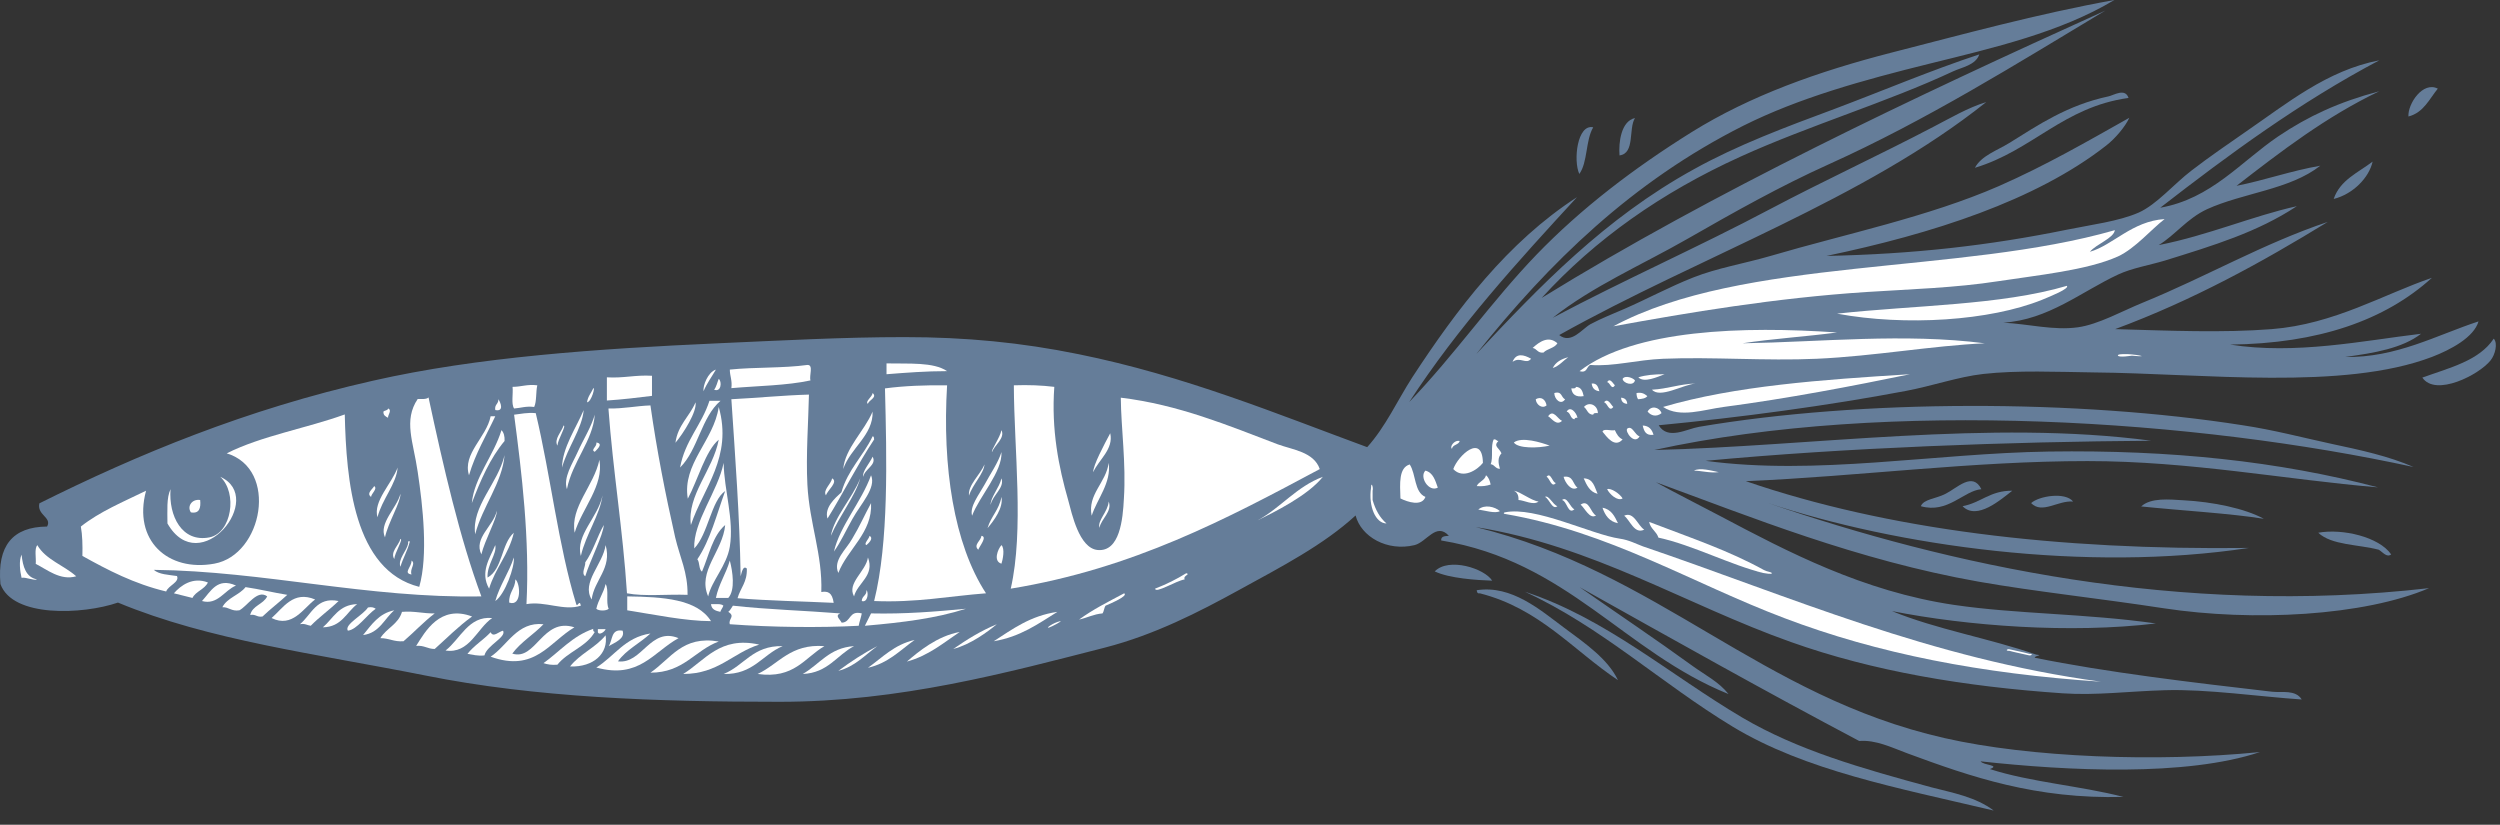 <?xml version="1.0" encoding="UTF-8" standalone="no"?>
<!DOCTYPE svg PUBLIC "-//W3C//DTD SVG 1.1//EN" "http://www.w3.org/Graphics/SVG/1.1/DTD/svg11.dtd">
<svg width="100%" height="100%" viewBox="0 0 97 32" version="1.1" xmlns="http://www.w3.org/2000/svg" xmlns:xlink="http://www.w3.org/1999/xlink" xml:space="preserve" xmlns:serif="http://www.serif.com/" style="fill-rule:evenodd;clip-rule:evenodd;stroke-linejoin:round;stroke-miterlimit:2;">
    <rect x="0" y="0" width="97" height="32" fill="#333333" stroke="none"/>
    <g transform="matrix(1,0,0,1,-30.263,-114.21)">
        <path d="M124.85,117.65C124.27,117.35 123.68,118.24 123.71,118.73C124.3,118.58 124.52,118.05 124.85,117.65Z" style="fill:rgb(101,125,153);"/>
    </g>
    <g transform="matrix(1,0,0,1,-30.263,-114.21)">
        <path d="M108.22,119.76C107.75,120.05 107.14,120.25 106.89,120.72C109.12,120.05 110.32,118.36 112.85,118.01C112.72,117.61 112.27,117.91 112.07,117.95C110.48,118.29 109.36,119.05 108.22,119.76Z" style="fill:rgb(101,125,153);"/>
    </g>
    <g transform="matrix(1,0,0,1,-30.263,-114.21)">
        <path d="M93.7,118.79C93.16,118.91 93.06,119.74 93.1,120.24C93.71,120.16 93.44,119.21 93.7,118.79Z" style="fill:rgb(101,125,153);"/>
    </g>
    <g transform="matrix(1,0,0,1,-30.263,-114.21)">
        <path d="M92.08,119.15C91.46,119.01 91.3,120.44 91.54,120.96C91.87,120.51 91.78,119.65 92.08,119.15Z" style="fill:rgb(101,125,153);"/>
    </g>
    <g transform="matrix(1,0,0,1,-30.263,-114.21)">
        <path d="M122.32,120.48C121.76,120.91 121.06,121.19 120.81,121.93C121.57,121.74 122.19,121.09 122.32,120.48Z" style="fill:rgb(101,125,153);"/>
    </g>
    <g transform="matrix(1,0,0,1,-30.263,-114.21)">
        <path d="M126.9,128.19C127.07,127.98 127.19,127.53 127.02,127.35C126.45,128.21 125.3,128.48 124.25,128.86C124.76,129.62 126.46,128.75 126.9,128.19Z" style="fill:rgb(101,125,153);"/>
    </g>
    <g transform="matrix(1,0,0,1,-30.263,-114.21)">
        <path d="M105.75,133.37C105.36,133.57 104.91,133.57 104.79,133.85C105.84,134.15 106.45,133.25 107.14,133.19C106.8,132.5 106.21,133.14 105.75,133.37Z" style="fill:rgb(101,125,153);"/>
    </g>
    <g transform="matrix(1,0,0,1,-30.263,-114.21)">
        <path d="M108.34,133.25C107.48,133.24 107.12,133.72 106.41,133.85C106.97,134.42 107.91,133.58 108.34,133.25Z" style="fill:rgb(101,125,153);"/>
    </g>
    <g transform="matrix(1,0,0,1,-30.263,-114.21)">
        <path d="M109.07,133.73C109.5,134.17 110.1,133.62 110.7,133.67C110.4,133.29 109.38,133.45 109.07,133.73Z" style="fill:rgb(101,125,153);"/>
    </g>
    <g transform="matrix(1,0,0,1,-30.263,-114.21)">
        <path d="M113.34,133.86C114.89,134.02 116.81,134.13 118.1,134.34C117.37,133.94 116.13,133.68 114.97,133.62C114.44,133.59 113.72,133.51 113.34,133.86Z" style="fill:rgb(101,125,153);"/>
    </g>
    <g transform="matrix(1,0,0,1,-30.263,-114.21)">
        <path d="M120.21,134.88C120.73,135.37 121.77,135.33 122.56,135.54C122.7,135.62 122.87,135.86 123.04,135.72C122.57,135.04 121.15,134.71 120.21,134.88Z" style="fill:rgb(101,125,153);"/>
    </g>
    <g transform="matrix(1,0,0,1,-30.263,-114.21)">
        <path d="M85.93,136.38C86.49,136.65 87.56,136.72 88.16,136.74C87.87,136.27 86.48,135.82 85.93,136.38Z" style="fill:rgb(101,125,153);"/>
    </g>
    <g transform="matrix(1,0,0,1,-30.263,-114.21)">
        <path d="M87.56,137.11C87.57,137.18 87.58,137.25 87.68,137.23C90,137.82 91.3,139.44 93.04,140.6C92.65,139.78 91.78,139.18 90.93,138.55C90.04,137.89 88.92,136.9 87.56,137.11Z" style="fill:rgb(101,125,153);"/>
    </g>
    <g transform="matrix(1,0,0,1,-30.263,-114.21)">
        <path d="M34.84,137.59C38.38,139.06 42.5,139.57 46.77,140.42C51.05,141.28 55.73,141.44 60.51,141.44C65.19,141.44 69.33,140.31 73.16,139.33C75.05,138.84 76.76,137.97 78.34,137.1C80,136.19 81.62,135.35 82.86,134.21C83.07,135.03 84.08,135.62 85.15,135.36C85.62,135.24 85.99,134.46 86.48,135C86.33,135.01 86.17,135.01 86.18,135.18C91.08,135.99 93.27,139.5 97.33,141.14C96.96,140.67 96.42,140.4 95.95,140.06C94.49,139 93.01,138.01 91.55,136.99C95.14,139 98.73,141.02 102.4,142.96C103.05,142.91 103.65,143.21 104.27,143.44C106.76,144.36 109.26,145.22 112.65,145.13C110.99,144.7 109.05,144.56 107.47,144.05C107.89,143.89 107.22,143.91 107.11,143.75C110.49,144.12 115.07,144.35 117.95,143.39C113.94,143.79 109.02,143.6 105.72,142.85C98.56,141.23 94.6,136.39 87.52,134.66C92.09,135.39 95.66,137.67 99.75,139.12C102.92,140.25 106.48,140.85 110.29,141.11C111.59,141.2 112.84,141.03 114.27,140.99C115.88,140.94 117.93,141.24 119.57,141.35C119.33,140.96 118.8,141.09 118.43,141.05C115.31,140.69 112.02,140.3 109.21,139.73C109.21,139.64 109.57,139.64 109.27,139.61C107.47,138.98 105.39,138.63 103.67,137.92C106.59,138.5 110.6,138.8 113.91,138.4C111.17,138.01 108.52,138.04 106.08,137.68C102.55,137.16 99.59,135.6 97.04,134.25C96.19,133.8 95.35,133.38 94.51,132.92C98.23,134.28 102.3,135.94 107.04,136.78C109.2,137.16 111.74,137.43 114.21,137.81C117.69,138.34 121.98,138.11 124.51,137.03C114.82,138.14 105.84,136.12 98.84,133.72C103.87,135.4 111.2,136.43 117.52,135.47C110.06,135.56 103.49,134.76 98,132.88C102.43,132.69 106.78,132.1 111.26,132.1C115.25,132.1 118.95,132.82 122.53,133.12C118.69,132.11 114.51,131.66 109.76,131.73C105.28,131.8 100.74,132.67 96.44,132.09C101.88,131.58 108.22,131.35 113.73,131.31C107.47,130.48 100.5,131.53 94.45,131.67C103.55,129.68 115.52,130.5 123.91,132.33C122.95,131.91 121.85,131.67 120.72,131.43C119.61,131.19 118.48,130.89 117.28,130.71C110.85,129.7 102.49,129.7 96.19,130.77C95.71,130.85 94.98,131.3 94.62,130.71C97.76,130.41 101.19,129.95 104.2,129.38C105.22,129.19 106.24,128.83 107.21,128.72C108.56,128.57 110.06,128.64 111.49,128.66C115.77,128.7 121.17,129.37 124.62,128.06C125.35,127.78 126.25,127.3 126.43,126.68C124.81,127.21 123.23,128.1 121.25,128.06C122.38,127.91 123.48,127.72 124.2,127.16C121.94,127.43 119.33,127.98 116.79,127.58C120.22,127.54 122.8,126.64 124.62,124.99C122.76,125.62 120.83,126.79 118.41,126.98C116.49,127.13 114.44,127.04 112.33,126.98C115.35,125.86 118.02,124.39 120.58,122.82C118.07,123.66 115.86,124.95 113.41,125.95C112.6,126.28 111.68,126.8 110.88,126.91C109.94,127.04 108.98,126.78 107.99,126.73C109.74,126.62 111.03,125.52 112.45,124.86C112.99,124.61 113.66,124.5 114.26,124.32C116.16,123.73 117.85,123.22 119.38,122.21C117.7,122.58 115.91,123.35 114.02,123.72C114.66,123.33 115.12,122.69 115.89,122.33C117.29,121.69 119.11,121.57 120.29,120.64C119.14,120.84 118.15,121.2 117.04,121.42C118.77,120.08 120.51,118.74 122.58,117.75C121,118.17 119.82,118.72 118.66,119.5C117.2,120.49 116.06,121.92 114.08,122.27C116.75,120.2 119.48,118.19 122.58,116.55C120.55,116.94 118.99,118.23 117.4,119.32C116.74,119.78 115.99,120.29 115.29,120.83C114.61,121.35 113.94,122.15 113.24,122.46C112.46,122.8 111.4,122.93 110.47,123.12C107.43,123.74 104.5,124.07 101.13,124.14C105.24,123.28 109.24,122 111.98,119.86C112.33,119.59 112.72,119.13 112.88,118.78C111.28,119.68 109.64,120.63 107.82,121.43C105.07,122.63 101.85,123.29 98.96,124.14C97.93,124.44 96.88,124.61 95.95,124.98C95.04,125.34 94.15,125.82 93.3,126.19C92.86,126.38 92.38,126.57 91.97,126.79C91.65,126.97 91.22,127.58 90.76,127.21C96.23,124.15 102.58,121.96 107.33,118.17C106.61,118.39 105.94,118.79 105.28,119.13C103.18,120.23 101.03,121.22 98.95,122.32C96.16,123.8 93.27,125.07 90.51,126.54C92.08,125.3 93.97,124.49 95.75,123.47C97.53,122.45 99.34,121.43 101.23,120.58C105.02,118.87 108.52,116.68 111.95,114.62C104.52,117.98 96.74,121.66 90.08,125.77C92.16,123.49 94.73,121.68 97.79,120.29C100.45,119.08 103.5,118.17 106.04,116.98C106.38,116.82 106.92,116.74 107.06,116.32C105.18,116.94 103.32,117.73 101.46,118.43C99.55,119.14 97.69,119.83 95.98,120.78C92.53,122.68 89.99,125.33 87.54,127.95C90.38,124.39 93.59,121.26 97.9,119.09C100.08,118 102.55,117.32 105.13,116.68C107.64,116.06 110.22,115.46 112.3,114.21C109.3,114.75 106.4,115.55 103.62,116.26C100.79,116.99 98.18,117.92 95.91,119.33C93.65,120.74 91.62,122.29 89.88,124.09C88.12,125.92 86.71,127.97 84.94,129.81C86.84,126.89 89.14,124.37 91.45,121.86C88.75,123.61 86.8,126.19 85.06,128.85C84.48,129.75 84.03,130.76 83.31,131.56C79.83,130.28 76.25,128.79 72.1,127.95C69.89,127.5 67.74,127.29 65.35,127.29C63,127.29 60.6,127.42 58.12,127.53C53.46,127.74 48.79,128.06 44.74,128.98C39.82,130.09 35.6,131.84 31.79,133.74C31.69,134.2 32.29,134.28 32.09,134.64C30.75,134.65 30.15,135.39 30.28,136.87C30.75,138.18 33.47,138.06 34.84,137.59Z" style="fill:rgb(101,125,153);"/>
    </g>
    <g transform="matrix(1,0,0,1,-30.263,-114.21)">
        <path d="M107.62,145.66C106.92,145.13 106.02,144.97 105.21,144.76C102.48,144.02 100.02,143.32 97.86,142.05C95.02,140.37 92.55,138.19 89.43,137.17C92.39,138.53 94.72,140.73 97.5,142.41C100.32,144.11 103.85,144.77 107.62,145.66Z" style="fill:rgb(101,125,153);"/>
    </g>
    <g transform="matrix(1,0,0,1,-30.263,-114.21)">
        <path d="M114.25,122.71C113.74,123.1 113.11,123.85 112.44,124.16C111.24,124.7 109.29,124.89 107.8,125.12C106.13,125.38 104.38,125.43 102.68,125.54C99.14,125.77 95.77,126.34 92.86,126.87C97.89,124.17 106.32,124.87 112.32,123.14C112.27,123.46 111.61,123.67 111.35,123.98C112.25,123.72 112.99,122.79 114.25,122.71Z" style="fill:white;"/>
    </g>
    <g transform="matrix(1,0,0,1,-30.263,-114.21)">
        <path d="M101.54,127.11C100.34,127.27 99.05,127.35 97.87,127.53C100.92,127.48 104.15,127.13 107.27,127.53C105.25,127.62 102.98,128.03 100.76,128.13C98.76,128.22 96.68,128.05 94.8,128.13C93.77,128.17 92.86,128.44 91.97,128.37C91.81,128.43 91.86,128.7 91.55,128.61C93.67,126.98 97.92,126.86 101.54,127.11Z" style="fill:white;"/>
    </g>
    <g transform="matrix(1,0,0,1,-30.263,-114.21)">
        <path d="M90.69,127.53C90.58,127.72 90.29,127.74 90.15,127.89C89.92,127.92 89.9,127.74 89.73,127.71C89.99,127.47 90.35,127.22 90.69,127.53Z" style="fill:white;"/>
    </g>
    <g transform="matrix(1,0,0,1,-30.263,-114.21)">
        <path d="M89.67,128.13C89.47,128.37 89.26,128.03 88.95,128.25C89.09,127.89 89.39,127.97 89.67,128.13Z" style="fill:white;"/>
    </g>
    <g transform="matrix(1,0,0,1,-30.263,-114.21)">
        <path d="M112.44,128.01C112.4,127.95 112.64,127.95 112.68,127.95C112.99,127.93 113.85,128.09 112.98,128.01C112.96,128.01 112.5,128.09 112.44,128.01Z" style="fill:white;"/>
    </g>
    <g transform="matrix(1,0,0,1,-30.263,-114.21)">
        <path d="M64.66,128.31C65.52,128.33 66.48,128.25 67.01,128.61C66.19,128.61 65.42,128.67 64.66,128.73L64.66,128.31Z" style="fill:white;"/>
    </g>
    <g transform="matrix(1,0,0,1,-30.263,-114.21)">
        <path d="M61.59,128.37C61.84,128.36 61.65,128.79 61.71,128.97C60.79,129.17 59.67,129.18 58.64,129.27C58.68,128.97 58.58,128.8 58.58,128.55C59.54,128.45 60.65,128.5 61.59,128.37Z" style="fill:white;"/>
    </g>
    <g transform="matrix(1,0,0,1,-30.263,-114.21)">
        <path d="M58.04,128.55C57.88,128.83 57.69,129.08 57.56,129.39C57.53,129.17 57.73,128.65 58.04,128.55Z" style="fill:white;"/>
    </g>
    <g transform="matrix(1,0,0,1,-30.263,-114.21)">
        <path d="M94.85,128.73C94.58,128.83 94.05,129.08 93.83,128.85C94.11,128.76 94.46,128.73 94.85,128.73Z" style="fill:white;"/>
    </g>
    <g transform="matrix(1,0,0,1,-30.263,-114.21)">
        <path d="M104.37,128.73C102.14,129.19 99.64,129.67 97.14,130C96.37,130.1 95.45,130.44 94.79,130C97.58,129.18 100.96,128.94 104.37,128.73Z" style="fill:white;"/>
    </g>
    <g transform="matrix(1,0,0,1,-30.263,-114.21)">
        <path d="M55.56,128.79L55.56,129.57C54.99,129.64 54.42,129.71 53.81,129.75L53.81,128.85C54.46,128.89 54.92,128.75 55.56,128.79Z" style="fill:white;"/>
    </g>
    <g transform="matrix(1,0,0,1,-30.263,-114.21)">
        <path d="M93.22,128.91C93.32,128.75 93.64,128.88 93.7,128.97C93.64,129.21 93.24,129.08 93.22,128.91Z" style="fill:white;"/>
    </g>
    <g transform="matrix(1,0,0,1,-30.263,-114.21)">
        <path d="M58.15,128.91C58.28,129.01 58.25,129.44 57.97,129.33C58.06,129.22 58.09,129.05 58.15,128.91Z" style="fill:white;"/>
    </g>
    <g transform="matrix(1,0,0,1,-30.263,-114.21)">
        <path d="M92.62,129.04C92.73,128.84 92.86,129.11 92.92,129.16C92.79,129.37 92.73,129.04 92.62,129.04Z" style="fill:white;"/>
    </g>
    <g transform="matrix(1,0,0,1,-30.263,-114.21)">
        <path d="M92.02,129.09C92.24,129.07 92.27,129.24 92.32,129.39C92.14,129.37 92.04,129.27 92.02,129.09Z" style="fill:white;"/>
    </g>
    <g transform="matrix(1,0,0,1,-30.263,-114.21)">
        <path d="M96.05,129.09C95.55,129.14 94.67,129.68 94.36,129.33C94.97,129.3 95.42,129.11 96.05,129.09Z" style="fill:white;"/>
    </g>
    <g transform="matrix(1,0,0,1,-30.263,-114.21)">
        <path d="M51.11,129.16C51.05,129.42 51.09,129.78 50.99,130C50.67,129.96 50.47,130.04 50.21,130.06C50.09,129.88 50.18,129.49 50.15,129.22C50.49,129.22 50.72,129.11 51.11,129.16Z" style="fill:white;"/>
    </g>
    <g transform="matrix(1,0,0,1,-30.263,-114.21)">
        <path d="M67.01,129.16C66.82,132.31 67.27,135.32 68.52,137.23C67.09,137.34 65.8,137.6 64.18,137.53C64.75,135.24 64.67,132.01 64.6,129.28C65.35,129.18 66.17,129.15 67.01,129.16Z" style="fill:white;"/>
    </g>
    <g transform="matrix(1,0,0,1,-30.263,-114.21)">
        <path d="M71.17,129.22C71.05,130.88 71.34,132.33 71.71,133.62C71.85,134.13 72.13,135.48 72.85,135.55C73.71,135.63 73.83,134.36 73.87,133.56C73.96,132.18 73.76,130.83 73.75,129.64C75.99,129.91 77.92,130.72 79.84,131.45C80.41,131.66 81.24,131.74 81.47,132.41C77.86,134.34 74.24,136.27 69.48,137.05C70,134.78 69.61,131.66 69.6,129.16C70.16,129.14 70.68,129.16 71.17,129.22Z" style="fill:white;"/>
    </g>
    <g transform="matrix(1,0,0,1,-30.263,-114.21)">
        <path d="M91.41,129.22C91.62,129.23 91.67,129.4 91.71,129.58C91.4,129.63 91.26,129.51 91.23,129.28C91.32,129.28 91.4,129.29 91.41,129.22Z" style="fill:white;"/>
    </g>
    <g transform="matrix(1,0,0,1,-30.263,-114.21)">
        <path d="M90.57,129.46C90.88,129.37 90.83,129.64 90.99,129.7C90.83,129.95 90.57,129.7 90.57,129.46Z" style="fill:white;"/>
    </g>
    <g transform="matrix(1,0,0,1,-30.263,-114.21)">
        <path d="M93.76,129.46C93.98,129.42 94.08,129.5 94.18,129.58C94.11,129.67 93.97,129.69 93.82,129.7C93.78,129.64 93.76,129.56 93.76,129.46Z" style="fill:white;"/>
    </g>
    <g transform="matrix(1,0,0,1,-30.263,-114.21)">
        <path d="M61.65,129.52C61.63,130.54 61.53,131.86 61.59,133.02C61.67,134.53 62.18,135.72 62.13,137.18C62.38,137.14 62.55,137.19 62.61,137.6C61.37,137.54 60.08,137.52 58.88,137.42C58.99,137.02 59.26,136.8 59.24,136.27C59.09,136.13 59.04,136.43 59,136.57C58.96,134.2 58.79,131.96 58.64,129.7C59.65,129.65 60.62,129.55 61.65,129.52Z" style="fill:white;"/>
    </g>
    <g transform="matrix(1,0,0,1,-30.263,-114.21)">
        <path d="M48.94,137.35C44.53,137.43 40.52,136.37 36.23,136.32C36.43,136.5 36.8,136.51 37.13,136.56C37.24,136.8 36.79,136.93 36.71,137.16C35.46,136.86 34.45,136.33 33.46,135.78C33.47,135.37 33.46,134.97 33.4,134.64C34.13,134.06 35.05,133.68 35.93,133.25C35.41,135.18 36.78,136.41 38.58,136.08C40.46,135.74 41.08,132.41 39.06,131.8C40.41,131.12 42.15,130.83 43.64,130.29C43.7,132.85 43.99,136.34 46.53,136.98C46.88,135.75 46.67,133.85 46.47,132.52C46.3,131.34 45.91,130.53 46.47,129.69C46.63,129.69 46.81,129.71 46.89,129.63C47.47,132.33 48.1,135.09 48.94,137.35Z" style="fill:white;"/>
    </g>
    <g transform="matrix(1,0,0,1,-30.263,-114.21)">
        <path d="M90.27,129.94C90.09,130.09 89.86,129.9 89.85,129.7C90.06,129.58 90.23,129.71 90.27,129.94Z" style="fill:white;"/>
    </g>
    <g transform="matrix(1,0,0,1,-30.263,-114.21)">
        <path d="M93.16,129.64C93.31,129.65 93.39,129.73 93.4,129.88C93.25,129.87 93.17,129.79 93.16,129.64Z" style="fill:white;"/>
    </g>
    <g transform="matrix(1,0,0,1,-30.263,-114.21)">
        <path d="M49.6,129.7C49.69,129.83 49.83,130.19 49.48,130.12C49.44,129.9 49.61,129.89 49.6,129.7Z" style="fill:white;"/>
    </g>
    <g transform="matrix(1,0,0,1,-30.263,-114.21)">
        <path d="M58.22,129.76C57.47,130.4 57.35,131.66 56.65,132.35C56.84,131.3 57.49,130.7 57.79,129.76L58.22,129.76Z" style="fill:white;"/>
    </g>
    <g transform="matrix(1,0,0,1,-30.263,-114.21)">
        <path d="M92.5,129.82C92.65,129.62 92.78,129.94 92.86,130C92.69,130.22 92.63,129.84 92.5,129.82Z" style="fill:white;"/>
    </g>
    <g transform="matrix(1,0,0,1,-30.263,-114.21)">
        <path d="M57.25,129.82C57.31,130.18 56.79,131.01 56.47,131.39C56.56,130.7 57.02,130.37 57.25,129.82Z" style="fill:white;"/>
    </g>
    <g transform="matrix(1,0,0,1,-30.263,-114.21)">
        <path d="M92.26,130.24C92.18,130.23 92.09,130.23 92.08,130.3C91.86,130.3 91.85,130.09 91.72,130C91.92,129.77 92.26,129.93 92.26,130.24Z" style="fill:white;"/>
    </g>
    <g transform="matrix(1,0,0,1,-30.263,-114.21)">
        <path d="M55.5,129.94C55.75,131.7 56.08,133.38 56.46,135.06C56.65,135.86 56.95,136.41 56.94,137.29C56.17,137.26 55.26,137.36 54.59,137.23C54.43,134.76 54.05,132.51 53.87,130.06C54.47,130.07 54.94,129.96 55.5,129.94Z" style="fill:white;"/>
    </g>
    <g transform="matrix(1,0,0,1,-30.263,-114.21)">
        <path d="M58.15,130C58.7,131.95 57.55,133.14 57.07,134.58C56.91,133.42 57.93,132.45 58.15,131.27C57.64,131.69 57.34,132.83 56.95,133.56C56.72,132.21 57.96,131.31 58.15,130Z" style="fill:white;"/>
    </g>
    <g transform="matrix(1,0,0,1,-30.263,-114.21)">
        <path d="M94.73,130.24C94.53,130.4 94.32,130.34 94.19,130.18C94.32,129.93 94.65,130 94.73,130.24Z" style="fill:white;"/>
    </g>
    <g transform="matrix(1,0,0,1,-30.263,-114.21)">
        <path d="M45.32,130.06C45.49,130.12 45.3,130.32 45.32,130.42C45.23,130.37 45.13,130.33 45.14,130.18C45.19,130.13 45.31,130.14 45.32,130.06Z" style="fill:white;"/>
    </g>
    <g transform="matrix(1,0,0,1,-30.263,-114.21)">
        <path d="M91.47,130.42C91.4,130.41 91.36,130.43 91.35,130.48C91.18,130.45 91.21,130.22 91.05,130.18C91.19,129.94 91.43,130.22 91.47,130.42Z" style="fill:white;"/>
    </g>
    <g transform="matrix(1,0,0,1,-30.263,-114.21)">
        <path d="M52.91,130.12C52.85,130.84 52.28,131.58 52.07,132.35C52.08,131.58 52.62,130.81 52.91,130.12Z" style="fill:white;"/>
    </g>
    <g transform="matrix(1,0,0,1,-30.263,-114.21)">
        <path d="M64.12,130.18C64.15,131.1 63.25,131.6 62.98,132.41C63.05,131.6 63.8,130.94 64.12,130.18Z" style="fill:white;"/>
    </g>
    <g transform="matrix(1,0,0,1,-30.263,-114.21)">
        <path d="M51.05,130.24C51.63,132.66 51.92,135.36 52.62,137.65C52.66,137.8 52.75,137.44 52.8,137.71C52.14,137.93 51.41,137.52 50.69,137.65C50.82,135.15 50.51,132.57 50.21,130.3C50.48,130.27 50.71,130.21 51.05,130.24Z" style="fill:white;"/>
    </g>
    <g transform="matrix(1,0,0,1,-30.263,-114.21)">
        <path d="M90.87,130.54C90.65,130.75 90.46,130.43 90.33,130.36C90.53,130.07 90.69,130.46 90.87,130.54Z" style="fill:white;"/>
    </g>
    <g transform="matrix(1,0,0,1,-30.263,-114.21)">
        <path d="M53.34,130.3C53.27,131.31 52.47,132.12 52.26,133.19C52.11,132.74 52.47,132.21 52.68,131.74C52.89,131.27 53.2,130.79 53.34,130.3Z" style="fill:white;"/>
    </g>
    <g transform="matrix(1,0,0,1,-30.263,-114.21)">
        <path d="M49.3,130.36L49.48,130.36C49.13,131.11 48.71,131.8 48.46,132.65C48.2,131.81 49.14,131.18 49.3,130.36Z" style="fill:white;"/>
    </g>
    <g transform="matrix(1,0,0,1,-30.263,-114.21)">
        <path d="M94,130.72C94.25,130.73 94.36,130.88 94.42,131.08C94.12,131.12 94.05,130.94 94,130.72Z" style="fill:white;"/>
    </g>
    <g transform="matrix(1,0,0,1,-30.263,-114.21)">
        <path d="M93.88,131.14C93.68,131.49 93.3,130.95 93.4,130.84C93.6,130.7 93.69,131.09 93.88,131.14Z" style="fill:white;"/>
    </g>
    <g transform="matrix(1,0,0,1,-30.263,-114.21)">
        <path d="M49.72,130.9C49.81,130.99 49.85,131.14 49.84,131.32C49.28,131.99 48.91,132.84 48.57,133.73C48.66,132.74 49.42,131.89 49.72,130.9Z" style="fill:white;"/>
    </g>
    <g transform="matrix(1,0,0,1,-30.263,-114.21)">
        <path d="M92.44,130.96C92.48,130.82 92.78,130.94 92.92,130.9C92.99,131.06 93.07,131.19 93.22,131.26C92.91,131.61 92.6,131.15 92.44,130.96Z" style="fill:white;"/>
    </g>
    <g transform="matrix(1,0,0,1,-30.263,-114.21)">
        <path d="M64.12,131.14C64.18,131.14 64.17,131.21 64.18,131.26C63.53,132.24 62.99,133.33 62.37,134.33C62.24,133.91 62.66,133.54 62.91,133.31C63.16,132.43 63.76,131.9 64.12,131.14Z" style="fill:white;"/>
    </g>
    <g transform="matrix(1,0,0,1,-30.263,-114.21)">
        <path d="M88.22,131.26C88.32,131.24 88.32,131.32 88.4,131.32C88.19,131.53 88.43,131.58 88.52,131.8C88.37,131.96 88.39,132.16 88.46,132.4C88.28,132.4 88.26,132.24 88.1,132.22C88.21,131.98 88.09,131.5 88.22,131.26Z" style="fill:white;"/>
    </g>
    <g transform="matrix(1,0,0,1,-30.263,-114.21)">
        <path d="M90.39,131.5C89.95,131.6 89.17,131.62 89,131.38C89.3,131.14 90.07,131.38 90.39,131.5Z" style="fill:white;"/>
    </g>
    <g transform="matrix(1,0,0,1,-30.263,-114.21)">
        <path d="M53.4,131.38C53.71,131.42 53.39,131.68 53.34,131.74C53.16,131.66 53.44,131.54 53.4,131.38Z" style="fill:white;"/>
    </g>
    <g transform="matrix(1,0,0,1,-30.263,-114.21)">
        <path d="M87.8,132.17C87.58,132.45 87.02,132.81 86.65,132.41C86.83,131.89 87.78,131 87.8,132.17Z" style="fill:white;"/>
    </g>
    <g transform="matrix(1,0,0,1,-30.263,-114.21)">
        <path d="M69.12,131.75C69.16,132.52 68.26,133.47 67.98,134.22C67.88,133.86 68.24,133.42 68.46,133.02C68.69,132.59 68.99,132.17 69.12,131.75Z" style="fill:white;"/>
    </g>
    <g transform="matrix(1,0,0,1,-30.263,-114.21)">
        <path d="M49.84,131.87C49.75,132.95 48.98,133.86 48.7,134.94C48.55,133.85 49.59,132.96 49.84,131.87Z" style="fill:white;"/>
    </g>
    <g transform="matrix(1,0,0,1,-30.263,-114.21)">
        <path d="M53.52,132.05C53.7,133.06 52.84,133.94 52.56,134.88C52.38,133.88 53.31,133.06 53.52,132.05Z" style="fill:white;"/>
    </g>
    <g transform="matrix(1,0,0,1,-30.263,-114.21)">
        <path d="M58.34,132.17C58.36,133.24 58.75,134.38 58.58,135.42C58.46,136.16 57.87,136.75 57.74,137.35C57.31,136.37 58.31,135.6 58.4,134.58C57.91,135 57.77,135.76 57.5,136.39C57.37,136.3 57.42,136.03 57.32,135.91C57.82,135.17 58.07,134.17 58.4,133.26C57.86,133.63 57.74,134.93 57.2,135.49C57.15,134.46 58.12,133.27 58.34,132.17Z" style="fill:white;"/>
    </g>
    <g transform="matrix(1,0,0,1,-30.263,-114.21)">
        <path d="M73.28,132.17C73.39,132.94 72.83,133.57 72.62,134.22C72.45,133.39 73.18,132.94 73.28,132.17Z" style="fill:white;"/>
    </g>
    <g transform="matrix(1,0,0,1,-30.263,-114.21)">
        <path d="M85.57,133.49C85.43,133.87 84.88,133.69 84.6,133.55C84.58,132.97 84.53,132.36 84.96,132.23C85.21,132.61 85.13,133.31 85.57,133.49Z" style="fill:white;"/>
    </g>
    <g transform="matrix(1,0,0,1,-30.263,-114.21)">
        <path d="M45.69,132.35C45.65,132.98 45.08,133.59 44.91,134.28C44.73,133.66 45.47,132.97 45.69,132.35Z" style="fill:white;"/>
    </g>
    <g transform="matrix(1,0,0,1,-30.263,-114.21)">
        <path d="M95.99,132.47C96.22,132.34 96.7,132.48 96.95,132.53C96.58,132.57 96.32,132.48 95.99,132.47Z" style="fill:white;"/>
    </g>
    <g transform="matrix(1,0,0,1,-30.263,-114.21)">
        <path d="M85.57,132.47C85.87,132.55 85.95,132.85 86.05,133.13C85.7,133.32 85.32,132.71 85.57,132.47Z" style="fill:white;"/>
    </g>
    <g transform="matrix(1,0,0,1,-30.263,-114.21)">
        <path d="M64.06,132.65C64.27,133.14 63.66,133.76 63.34,134.34C63.08,134.8 62.88,135.25 62.62,135.61C62.85,134.61 63.68,133.7 64.06,132.65Z" style="fill:white;"/>
    </g>
    <g transform="matrix(1,0,0,1,-30.263,-114.21)">
        <path d="M87.92,132.65C88.02,132.73 88.07,132.86 88.1,133.01C87.95,133.06 87.78,133.09 87.56,133.07C87.64,132.89 87.87,132.86 87.92,132.65Z" style="fill:white;"/>
    </g>
    <g transform="matrix(1,0,0,1,-30.263,-114.21)">
        <path d="M90.27,132.71C90.43,132.51 90.49,132.93 90.63,132.95C90.46,133.16 90.39,132.76 90.27,132.71Z" style="fill:white;"/>
    </g>
    <g transform="matrix(1,0,0,1,-30.263,-114.21)">
        <path d="M90.93,132.71C91.32,132.65 91.28,133 91.47,133.13C91.23,133.29 90.99,132.94 90.93,132.71Z" style="fill:white;"/>
    </g>
    <g transform="matrix(1,0,0,1,-30.263,-114.21)">
        <path d="M62.55,132.77C62.8,132.91 62.37,133.23 62.31,133.43C62.18,133.23 62.51,132.99 62.55,132.77Z" style="fill:white;"/>
    </g>
    <g transform="matrix(1,0,0,1,-30.263,-114.21)">
        <path d="M91.71,132.77C92.09,132.78 92.13,133.11 92.25,133.37C91.95,133.3 91.83,133.04 91.71,132.77Z" style="fill:white;"/>
    </g>
    <g transform="matrix(1,0,0,1,-30.263,-114.21)">
        <path d="M44.78,133.07C44.93,133.17 44.67,133.36 44.66,133.49C44.46,133.35 44.74,133.17 44.78,133.07Z" style="fill:white;"/>
    </g>
    <g transform="matrix(1,0,0,1,-30.263,-114.21)">
        <path d="M89,133.25C89.26,133.29 89.66,133.63 89.96,133.67C89.75,133.83 89.41,133.62 89.18,133.61C89.19,133.43 89.13,133.31 89,133.25Z" style="fill:white;"/>
    </g>
    <g transform="matrix(1,0,0,1,-30.263,-114.21)">
        <path d="M69.12,133.49C69.2,133.91 68.83,134.41 68.58,134.7C68.71,134.25 69.03,133.99 69.12,133.49Z" style="fill:white;"/>
    </g>
    <g transform="matrix(1,0,0,1,-30.263,-114.21)">
        <path d="M90.87,133.61C91.07,133.45 91.18,133.9 91.35,133.97C91.1,134.19 91.07,133.66 90.87,133.61Z" style="fill:white;"/>
    </g>
    <g transform="matrix(1,0,0,1,-30.263,-114.21)">
        <path d="M38.03,133.61C38.06,133.92 38,134.15 37.67,134.09C37.51,133.86 37.71,133.56 38.03,133.61Z" style="fill:white;"/>
    </g>
    <g transform="matrix(1,0,0,1,-30.263,-114.21)">
        <path d="M64.06,133.73C64.12,134.88 63.15,135.51 62.79,136.44C62.57,135.95 63.1,135.53 63.33,135.11C63.61,134.65 63.82,134.17 64.06,133.73Z" style="fill:white;"/>
    </g>
    <g transform="matrix(1,0,0,1,-30.263,-114.21)">
        <path d="M88.46,134.04C88.29,134.15 87.85,134.01 87.62,133.98C87.87,133.77 88.26,133.87 88.46,134.04Z" style="fill:white;"/>
    </g>
    <g transform="matrix(1,0,0,1,-30.263,-114.21)">
        <path d="M92.44,133.91C92.78,133.97 92.91,134.24 93.04,134.51C92.71,134.45 92.54,134.21 92.44,133.91Z" style="fill:white;"/>
    </g>
    <g transform="matrix(1,0,0,1,-30.263,-114.21)">
        <path d="M111.78,140.66C107.13,140.35 103.12,139.57 99.49,138.19C95.92,136.84 92.7,134.84 88.65,134.15C88.58,134.14 88.62,134.09 88.65,134.09C89.83,133.84 92.01,134.95 93.11,135.11C93.47,135.16 93.76,135.32 94.01,135.41C99.74,137.36 105.14,139.76 111.78,140.66Z" style="fill:white;"/>
    </g>
    <g transform="matrix(1,0,0,1,-30.263,-114.21)">
        <path d="M93.28,134.22C93.66,134.04 93.81,134.61 94.06,134.76C93.67,134.95 93.51,134.39 93.28,134.22Z" style="fill:white;"/>
    </g>
    <g transform="matrix(1,0,0,1,-30.263,-114.21)">
        <path d="M68.34,135C68.59,135.03 68.26,135.41 68.22,135.54C68.01,135.35 68.34,135.18 68.34,135Z" style="fill:white;"/>
    </g>
    <g transform="matrix(1,0,0,1,-30.263,-114.21)">
        <path d="M31.71,135.36C32.04,135.93 32.74,136.14 33.22,136.57C32.6,136.75 32.08,136.3 31.65,136.09C31.67,135.84 31.59,135.51 31.71,135.36Z" style="fill:white;"/>
    </g>
    <g transform="matrix(1,0,0,1,-30.263,-114.21)">
        <path d="M53.76,135.36C54.02,136.26 53.31,136.72 53.22,137.47C52.81,136.81 53.66,136.1 53.76,135.36Z" style="fill:white;"/>
    </g>
    <g transform="matrix(1,0,0,1,-30.263,-114.21)">
        <path d="M69.12,135.36C69.26,135.5 69.17,135.93 69.12,136.08C68.79,135.99 68.98,135.51 69.12,135.36Z" style="fill:white;"/>
    </g>
    <g transform="matrix(1,0,0,1,-30.263,-114.21)">
        <path d="M50.2,135.84C50.24,136.2 49.86,137.27 49.48,137.53C49.66,136.9 50,136.45 50.2,135.84Z" style="fill:white;"/>
    </g>
    <g transform="matrix(1,0,0,1,-30.263,-114.21)">
        <path d="M63.94,135.84C64.21,136.55 63.53,136.83 63.4,137.35C63.11,136.84 63.86,136.38 63.94,135.84Z" style="fill:white;"/>
    </g>
    <g transform="matrix(1,0,0,1,-30.263,-114.21)">
        <path d="M46.23,135.96C46.41,136.08 46.15,136.28 46.23,136.5C45.89,136.45 46.24,136.21 46.23,135.96Z" style="fill:white;"/>
    </g>
    <g transform="matrix(1,0,0,1,-30.263,-114.21)">
        <path d="M58.58,135.96C58.69,136.38 58.8,137.1 58.52,137.41L58.04,137.41C58.15,136.87 58.43,136.48 58.58,135.96Z" style="fill:white;"/>
    </g>
    <g transform="matrix(1,0,0,1,-30.263,-114.21)">
        <path d="M50.26,136.69C50.45,136.83 50.52,137.76 50.02,137.59C50,137.19 50.25,137.06 50.26,136.69Z" style="fill:white;"/>
    </g>
    <g transform="matrix(1,0,0,1,-30.263,-114.21)">
        <path d="M38.33,136.81C38.2,137.08 37.86,137.15 37.73,137.41C37.49,137.35 37.25,137.29 37.01,137.23C37.27,136.93 37.74,136.58 38.33,136.81Z" style="fill:white;"/>
    </g>
    <g transform="matrix(1,0,0,1,-30.263,-114.21)">
        <path d="M39.42,136.93C38.97,137.11 38.71,137.7 38.1,137.53C38.44,137.16 38.69,136.6 39.42,136.93Z" style="fill:white;"/>
    </g>
    <g transform="matrix(1,0,0,1,-30.263,-114.21)">
        <path d="M53.76,136.87C53.9,137.09 53.76,137.59 53.88,137.83C53.79,137.92 53.49,137.92 53.4,137.83C53.48,137.47 53.68,137.23 53.76,136.87Z" style="fill:white;"/>
    </g>
    <g transform="matrix(1,0,0,1,-30.263,-114.21)">
        <path d="M41.41,137.29C41.1,137.58 40.75,137.84 40.45,138.13C40.23,138.17 40.19,138.03 39.97,138.07C40.06,137.7 40.48,137.66 40.63,137.35C40.25,137.06 39.86,137.73 39.55,137.89C39.24,137.94 39.15,137.76 38.89,137.77C39.08,137.4 39.55,137.3 39.79,136.99C40.34,137.07 40.85,137.2 41.41,137.29Z" style="fill:white;"/>
    </g>
    <g transform="matrix(1,0,0,1,-30.263,-114.21)">
        <path d="M63.88,137.11C63.97,137.17 63.94,137.61 63.7,137.53C63.7,137.33 63.9,137.32 63.88,137.11Z" style="fill:white;"/>
    </g>
    <g transform="matrix(1,0,0,1,-30.263,-114.21)">
        <path d="M42.49,137.47C42.04,137.8 41.61,138.59 40.8,138.19C41.25,137.8 41.64,137.11 42.49,137.47Z" style="fill:white;"/>
    </g>
    <g transform="matrix(1,0,0,1,-30.263,-114.21)">
        <path d="M54.6,137.35C55.99,137.37 57.31,137.45 57.85,138.31C56.86,138.31 55.62,138.05 54.6,137.89L54.6,137.35Z" style="fill:white;"/>
    </g>
    <g transform="matrix(1,0,0,1,-30.263,-114.21)">
        <path d="M43.4,137.53C43.05,137.87 42.65,138.15 42.32,138.49C42.18,138.47 42.09,138.39 41.9,138.43C42.35,138.06 42.54,137.35 43.4,137.53Z" style="fill:white;"/>
    </g>
    <g transform="matrix(1,0,0,1,-30.263,-114.21)">
        <path d="M44.12,137.65C43.7,137.97 43.52,138.54 42.79,138.55C43.19,138.21 43.4,137.67 44.12,137.65Z" style="fill:white;"/>
    </g>
    <g transform="matrix(1,0,0,1,-30.263,-114.21)">
        <path d="M57.85,137.65C58.02,137.66 58.24,137.62 58.33,137.71C58.3,137.8 58.24,137.86 58.21,137.95C58.03,137.91 57.87,137.86 57.85,137.65Z" style="fill:white;"/>
    </g>
    <g transform="matrix(1,0,0,1,-30.263,-114.21)">
        <path d="M62.86,138.01C62.65,138.1 62.85,138.23 62.92,138.37C63.29,138.36 63.19,137.88 63.7,138.01C63.67,138.18 63.61,138.32 63.58,138.49C62.07,138.57 60.21,138.55 58.58,138.43C58.51,138.22 58.81,138.13 58.52,137.95C58.6,137.89 58.64,137.79 58.7,137.71C60.03,137.86 61.48,137.9 62.86,138.01Z" style="fill:white;"/>
    </g>
    <g transform="matrix(1,0,0,1,-30.263,-114.21)">
        <path d="M44.84,137.83C44.48,138.08 44.12,138.64 43.76,138.68C43.61,138.44 44.35,138.08 44.54,137.78C44.68,137.75 44.77,137.78 44.84,137.83Z" style="fill:white;"/>
    </g>
    <g transform="matrix(1,0,0,1,-30.263,-114.21)">
        <path d="M67.74,137.83C66.58,138.2 65.32,138.36 63.82,138.49C63.9,138.33 63.98,138.17 64.06,138.01C65.38,138.04 66.56,137.94 67.74,137.83Z" style="fill:white;"/>
    </g>
    <g transform="matrix(1,0,0,1,-30.263,-114.21)">
        <path d="M45.56,137.89C45.17,138.22 44.99,138.77 44.35,138.85C44.68,138.45 44.96,138.01 45.56,137.89Z" style="fill:white;"/>
    </g>
    <g transform="matrix(1,0,0,1,-30.263,-114.21)">
        <path d="M47.13,138.01C46.7,138.34 46.33,138.74 45.92,139.09C45.55,139.12 45.36,138.97 45.02,138.97C45.26,138.58 45.72,138.43 45.86,137.95C46.35,137.91 46.68,138.02 47.13,138.01Z" style="fill:white;"/>
    </g>
    <g transform="matrix(1,0,0,1,-30.263,-114.21)">
        <path d="M71.29,137.95C70.55,138.41 69.85,138.92 68.82,139.09C69.55,138.62 70.24,138.1 71.29,137.95Z" style="fill:white;"/>
    </g>
    <g transform="matrix(1,0,0,1,-30.263,-114.21)">
        <path d="M48.58,138.13C48.05,138.51 47.61,138.96 47.13,139.39C46.85,139.39 46.72,139.24 46.41,139.27C46.76,138.72 47.33,137.66 48.58,138.13Z" style="fill:white;"/>
    </g>
    <g transform="matrix(1,0,0,1,-30.263,-114.21)">
        <path d="M49.36,138.19C48.77,138.59 48.48,139.59 47.55,139.45C48.12,139.01 48.44,138.1 49.36,138.19Z" style="fill:white;"/>
    </g>
    <g transform="matrix(1,0,0,1,-30.263,-114.21)">
        <path d="M51.35,138.43C50.97,138.83 50.47,139.12 50.14,139.57C51.06,139.86 51.31,138.15 52.55,138.55C51.58,139.12 51.02,140.31 49.3,139.69C49.95,139.26 50.33,138.32 51.35,138.43Z" style="fill:white;"/>
    </g>
    <g transform="matrix(1,0,0,1,-30.263,-114.21)">
        <path d="M53.34,138.73C53.01,139.31 52.3,139.49 51.89,140C51.67,140.02 51.5,139.99 51.35,139.94C51.98,139.49 52.47,138.89 53.28,138.61C53.27,138.68 53.29,138.72 53.34,138.73Z" style="fill:white;"/>
    </g>
    <g transform="matrix(1,0,0,1,-30.263,-114.21)">
        <path d="M53.46,138.62L53.76,138.62C53.74,138.71 53.51,138.88 53.46,138.74L53.46,138.62Z" style="fill:white;"/>
    </g>
    <g transform="matrix(1,0,0,1,-30.263,-114.21)">
        <path d="M49.78,138.68C49.93,138.93 49.15,139.25 49.06,139.64C48.79,139.67 48.61,139.61 48.4,139.58C48.66,139.25 49.02,139.04 49.3,138.74C49.4,138.96 49.61,138.72 49.78,138.68Z" style="fill:white;"/>
    </g>
    <g transform="matrix(1,0,0,1,-30.263,-114.21)">
        <path d="M54.42,138.68C54.53,138.99 54.12,139.14 53.88,139.28C54.04,139.05 53.96,138.6 54.42,138.68Z" style="fill:white;"/>
    </g>
    <g transform="matrix(1,0,0,1,-30.263,-114.21)">
        <path d="M55.5,138.79C55.09,139.17 54.56,139.42 54.24,139.87C55.18,139.99 55.49,138.52 56.59,138.97C55.61,139.51 55.06,140.57 53.4,140.11C54.1,139.68 54.5,138.94 55.5,138.79Z" style="fill:white;"/>
    </g>
    <g transform="matrix(1,0,0,1,-30.263,-114.21)">
        <path d="M53.76,138.86C53.87,139.55 53.31,140.1 52.38,140.07C52.76,139.58 53.37,139.34 53.76,138.86Z" style="fill:white;"/>
    </g>
    <g transform="matrix(1,0,0,1,-30.263,-114.21)">
        <path d="M58.15,139.1C57.21,139.45 56.79,140.31 55.5,140.31C56.3,139.76 56.74,138.86 58.15,139.1Z" style="fill:white;"/>
    </g>
    <g transform="matrix(1,0,0,1,-30.263,-114.21)">
        <path d="M65.75,139.04C65.19,139.44 64.73,139.94 63.94,140.12C64.5,139.72 64.96,139.22 65.75,139.04Z" style="fill:white;"/>
    </g>
    <g transform="matrix(1,0,0,1,-30.263,-114.21)">
        <path d="M59.72,139.22C58.68,139.55 58.13,140.36 56.77,140.36C57.62,139.84 58.19,138.88 59.72,139.22Z" style="fill:white;"/>
    </g>
    <g transform="matrix(1,0,0,1,-30.263,-114.21)">
        <path d="M60.63,139.28C59.84,139.61 59.49,140.39 58.34,140.36C59.14,140.04 59.47,139.25 60.63,139.28Z" style="fill:white;"/>
    </g>
    <g transform="matrix(1,0,0,1,-30.263,-114.21)">
        <path d="M62.25,139.28C61.48,139.73 61.08,140.56 59.66,140.36C60.49,139.97 60.93,139.18 62.25,139.28Z" style="fill:white;"/>
    </g>
    <g transform="matrix(1,0,0,1,-30.263,-114.21)">
        <path d="M63.4,139.28C62.73,139.63 62.39,140.32 61.41,140.36C62.06,139.99 62.44,139.34 63.4,139.28Z" style="fill:white;"/>
    </g>
    <g transform="matrix(1,0,0,1,-30.263,-114.21)">
        <path d="M101.54,126.38C104.54,126.05 107.89,126.06 110.46,125.3C110.56,125.41 109.84,125.7 109.5,125.84C107.47,126.66 104.19,126.87 101.54,126.38Z" style="fill:white;"/>
    </g>
    <g transform="matrix(1,0,0,1,-30.263,-114.21)">
        <path d="M91.11,128.07C90.91,128.21 90.76,128.41 90.51,128.49C90.62,128.26 90.84,128.14 91.11,128.07Z" style="fill:white;"/>
    </g>
    <g transform="matrix(1,0,0,1,-30.263,-114.21)">
        <path d="M53.28,129.28C53.37,129.18 53.22,129.8 53.04,129.82C53.07,129.59 53.2,129.46 53.28,129.28Z" style="fill:white;"/>
    </g>
    <g transform="matrix(1,0,0,1,-30.263,-114.21)">
        <path d="M64.12,129.46C64.32,129.63 63.96,129.74 63.94,129.88C63.81,129.79 64.11,129.61 64.12,129.46Z" style="fill:white;"/>
    </g>
    <g transform="matrix(1,0,0,1,-30.263,-114.21)">
        <path d="M51.89,131.5C51.75,131.25 52.06,130.95 52.13,130.72C52.25,130.72 51.91,131.25 51.89,131.5Z" style="fill:white;"/>
    </g>
    <g transform="matrix(1,0,0,1,-30.263,-114.21)">
        <path d="M69.12,130.9C69.27,131.21 68.85,131.48 68.76,131.74C68.68,131.73 69.07,131.18 69.12,130.9Z" style="fill:white;"/>
    </g>
    <g transform="matrix(1,0,0,1,-30.263,-114.21)">
        <path d="M73.34,131.02C73.48,131.64 72.89,132.05 72.68,132.53C72.67,132.27 73.11,131.45 73.34,131.02Z" style="fill:white;"/>
    </g>
    <g transform="matrix(1,0,0,1,-30.263,-114.21)">
        <path d="M86.9,131.32C86.86,131.48 86.63,131.45 86.6,131.62C86.5,131.57 86.67,131.27 86.9,131.32Z" style="fill:white;"/>
    </g>
    <g transform="matrix(1,0,0,1,-30.263,-114.21)">
        <path d="M64.12,131.93C64.3,132.25 63.8,132.41 63.76,132.71C63.7,132.51 64.02,132.17 64.12,131.93Z" style="fill:white;"/>
    </g>
    <g transform="matrix(1,0,0,1,-30.263,-114.21)">
        <path d="M68.46,132.23C68.44,132.58 68,133.01 67.86,133.44C67.81,133.03 68.3,132.63 68.46,132.23Z" style="fill:white;"/>
    </g>
    <g transform="matrix(1,0,0,1,-30.263,-114.21)">
        <path d="M38.81,132.71C40.61,133.52 38.02,136.72 36.76,134.52C36.76,134.04 36.72,133.52 36.88,133.19C36.8,134.22 37.32,135.27 38.39,135.06C39.25,134.89 39.49,133.34 38.81,132.71Z" style="fill:white;"/>
    </g>
    <g transform="matrix(1,0,0,1,-30.263,-114.21)">
        <path d="M81.59,132.71C81,133.45 79.68,134.09 79.06,134.4C79.97,133.9 80.57,133.09 81.59,132.71Z" style="fill:white;"/>
    </g>
    <g transform="matrix(1,0,0,1,-30.263,-114.21)">
        <path d="M63.64,132.77C63.45,133.46 62.82,134.24 62.5,135C62.63,134.26 63.33,133.55 63.64,132.77Z" style="fill:white;"/>
    </g>
    <g transform="matrix(1,0,0,1,-30.263,-114.21)">
        <path d="M69.12,132.77C69.25,133.14 68.77,133.42 68.7,133.8C68.68,133.53 69.04,133.13 69.12,132.77Z" style="fill:white;"/>
    </g>
    <g transform="matrix(1,0,0,1,-30.263,-114.21)">
        <path d="M84.06,134.52C83.64,134.52 83.35,133.86 83.46,133.13C83.46,132.87 83.56,133.12 83.52,133.25L83.52,133.61C83.63,133.99 83.8,134.3 84.06,134.52Z" style="fill:white;"/>
    </g>
    <g transform="matrix(1,0,0,1,-30.263,-114.21)">
        <path d="M92.62,133.19C92.76,133.13 93.12,133.37 93.22,133.55C93.02,133.67 92.71,133.38 92.62,133.19Z" style="fill:white;"/>
    </g>
    <g transform="matrix(1,0,0,1,-30.263,-114.21)">
        <path d="M45.2,135.06C44.95,134.51 45.66,133.92 45.8,133.37C45.82,133.68 45.32,134.49 45.2,135.06Z" style="fill:white;"/>
    </g>
    <g transform="matrix(1,0,0,1,-30.263,-114.21)">
        <path d="M53.64,133.43C53.55,134.17 52.99,134.95 52.8,135.78C52.58,134.97 53.48,134.27 53.64,133.43Z" style="fill:white;"/>
    </g>
    <g transform="matrix(1,0,0,1,-30.263,-114.21)">
        <path d="M90.21,133.49C90.35,133.4 90.51,133.79 90.69,133.85C90.49,134.01 90.38,133.57 90.21,133.49Z" style="fill:white;"/>
    </g>
    <g transform="matrix(1,0,0,1,-30.263,-114.21)">
        <path d="M73.28,133.67C73.43,134.05 72.99,134.34 72.92,134.69C72.84,134.4 73.25,134.07 73.28,133.67Z" style="fill:white;"/>
    </g>
    <g transform="matrix(1,0,0,1,-30.263,-114.21)">
        <path d="M91.59,133.79C91.92,133.56 91.98,134.12 92.19,134.21C91.94,134.37 91.76,133.93 91.59,133.79Z" style="fill:white;"/>
    </g>
    <g transform="matrix(1,0,0,1,-30.263,-114.21)">
        <path d="M48.94,135.72C48.63,135.09 49.41,134.62 49.54,134.03C49.55,134.33 49.07,135.17 48.94,135.72Z" style="fill:white;"/>
    </g>
    <g transform="matrix(1,0,0,1,-30.263,-114.21)">
        <path d="M94.25,134.46C95.95,135.11 97.33,135.57 98.71,136.33C98.84,136.4 99,136.4 99.01,136.45C99.04,136.56 97.9,136.26 98.71,136.45C97.42,136.14 95.95,135.36 94.61,135.07C94.53,134.82 94.3,134.73 94.25,134.46Z" style="fill:white;"/>
    </g>
    <g transform="matrix(1,0,0,1,-30.263,-114.21)">
        <path d="M52.97,136.57C52.8,136.45 52.99,136.19 52.97,136.03C53.27,135.61 53.43,135.04 53.69,134.58C53.67,134.97 53.17,135.93 52.97,136.57Z" style="fill:white;"/>
    </g>
    <g transform="matrix(1,0,0,1,-30.263,-114.21)">
        <path d="M50.2,134.88C50,135.73 49.48,136.25 49.24,137.05C48.88,136.41 49.26,135.88 49.48,135.36C49.55,135.71 49.15,136.12 49.18,136.62C49.77,136.29 49.71,135.31 50.2,134.88Z" style="fill:white;"/>
    </g>
    <g transform="matrix(1,0,0,1,-30.263,-114.21)">
        <path d="M64,135C64.18,135.1 63.95,135.3 63.88,135.36C63.76,135.31 63.99,135.11 64,135Z" style="fill:white;"/>
    </g>
    <g transform="matrix(1,0,0,1,-30.263,-114.21)">
        <path d="M45.56,135.9C45.39,135.63 45.74,135.36 45.8,135.12C45.92,135.12 45.58,135.65 45.56,135.9Z" style="fill:white;"/>
    </g>
    <g transform="matrix(1,0,0,1,-30.263,-114.21)">
        <path d="M45.8,136.2C45.69,135.92 46.04,135.59 46.1,135.3C46.08,135.19 46.16,135.18 46.16,135.24C46.07,135.59 45.9,135.86 45.8,136.2Z" style="fill:white;"/>
    </g>
    <g transform="matrix(1,0,0,1,-30.263,-114.21)">
        <path d="M31.1,136.63C31.04,136.38 30.99,135.97 31.1,135.73C31.15,136.2 31.27,136.61 31.7,136.69C31.59,136.75 31.25,136.59 31.1,136.63Z" style="fill:white;"/>
    </g>
    <g transform="matrix(1,0,0,1,-30.263,-114.21)">
        <path d="M76.29,136.45C76.47,136.5 76.15,136.54 76.23,136.69C75.88,136.75 75.1,137.25 75.08,137.05C75.52,136.88 75.92,136.68 76.29,136.45Z" style="fill:white;"/>
    </g>
    <g transform="matrix(1,0,0,1,-30.263,-114.21)">
        <path d="M72.13,138.25C72.66,137.86 73.28,137.55 73.88,137.23C74.05,137.33 73.39,137.61 73.16,137.71C73.1,137.79 73.1,137.93 73.04,138.01C72.69,138.04 72.45,138.18 72.13,138.25Z" style="fill:white;"/>
    </g>
    <g transform="matrix(1,0,0,1,-30.263,-114.21)">
        <path d="M71.41,138.31C71.48,138.31 71.08,138.52 70.99,138.55C70.77,138.63 71.13,138.36 71.41,138.31Z" style="fill:white;"/>
    </g>
    <g transform="matrix(1,0,0,1,-30.263,-114.21)">
        <path d="M68.94,138.43C68.59,138.72 67.92,139.22 67.25,139.39C67.77,139.03 68.31,138.69 68.94,138.43Z" style="fill:white;"/>
    </g>
    <g transform="matrix(1,0,0,1,-30.263,-114.21)">
        <path d="M67.5,138.73C66.86,139.16 66.29,139.65 65.45,139.88C65.89,139.5 66.62,138.89 67.5,138.73Z" style="fill:white;"/>
    </g>
    <g transform="matrix(1,0,0,1,-30.263,-114.21)">
        <path d="M64.3,139.28C63.82,139.63 63.44,140.07 62.79,140.24C63.26,139.89 63.76,139.56 64.3,139.28Z" style="fill:white;"/>
    </g>
    <g transform="matrix(1,0,0,1,-30.263,-114.21)">
        <path d="M108.22,139.46C108.07,139.47 108.12,139.39 108.22,139.4C108.48,139.46 108.75,139.51 109,139.58C109.15,139.57 109.1,139.65 109,139.64C108.75,139.58 108.47,139.53 108.22,139.46Z" style="fill:white;"/>
    </g>
</svg>
